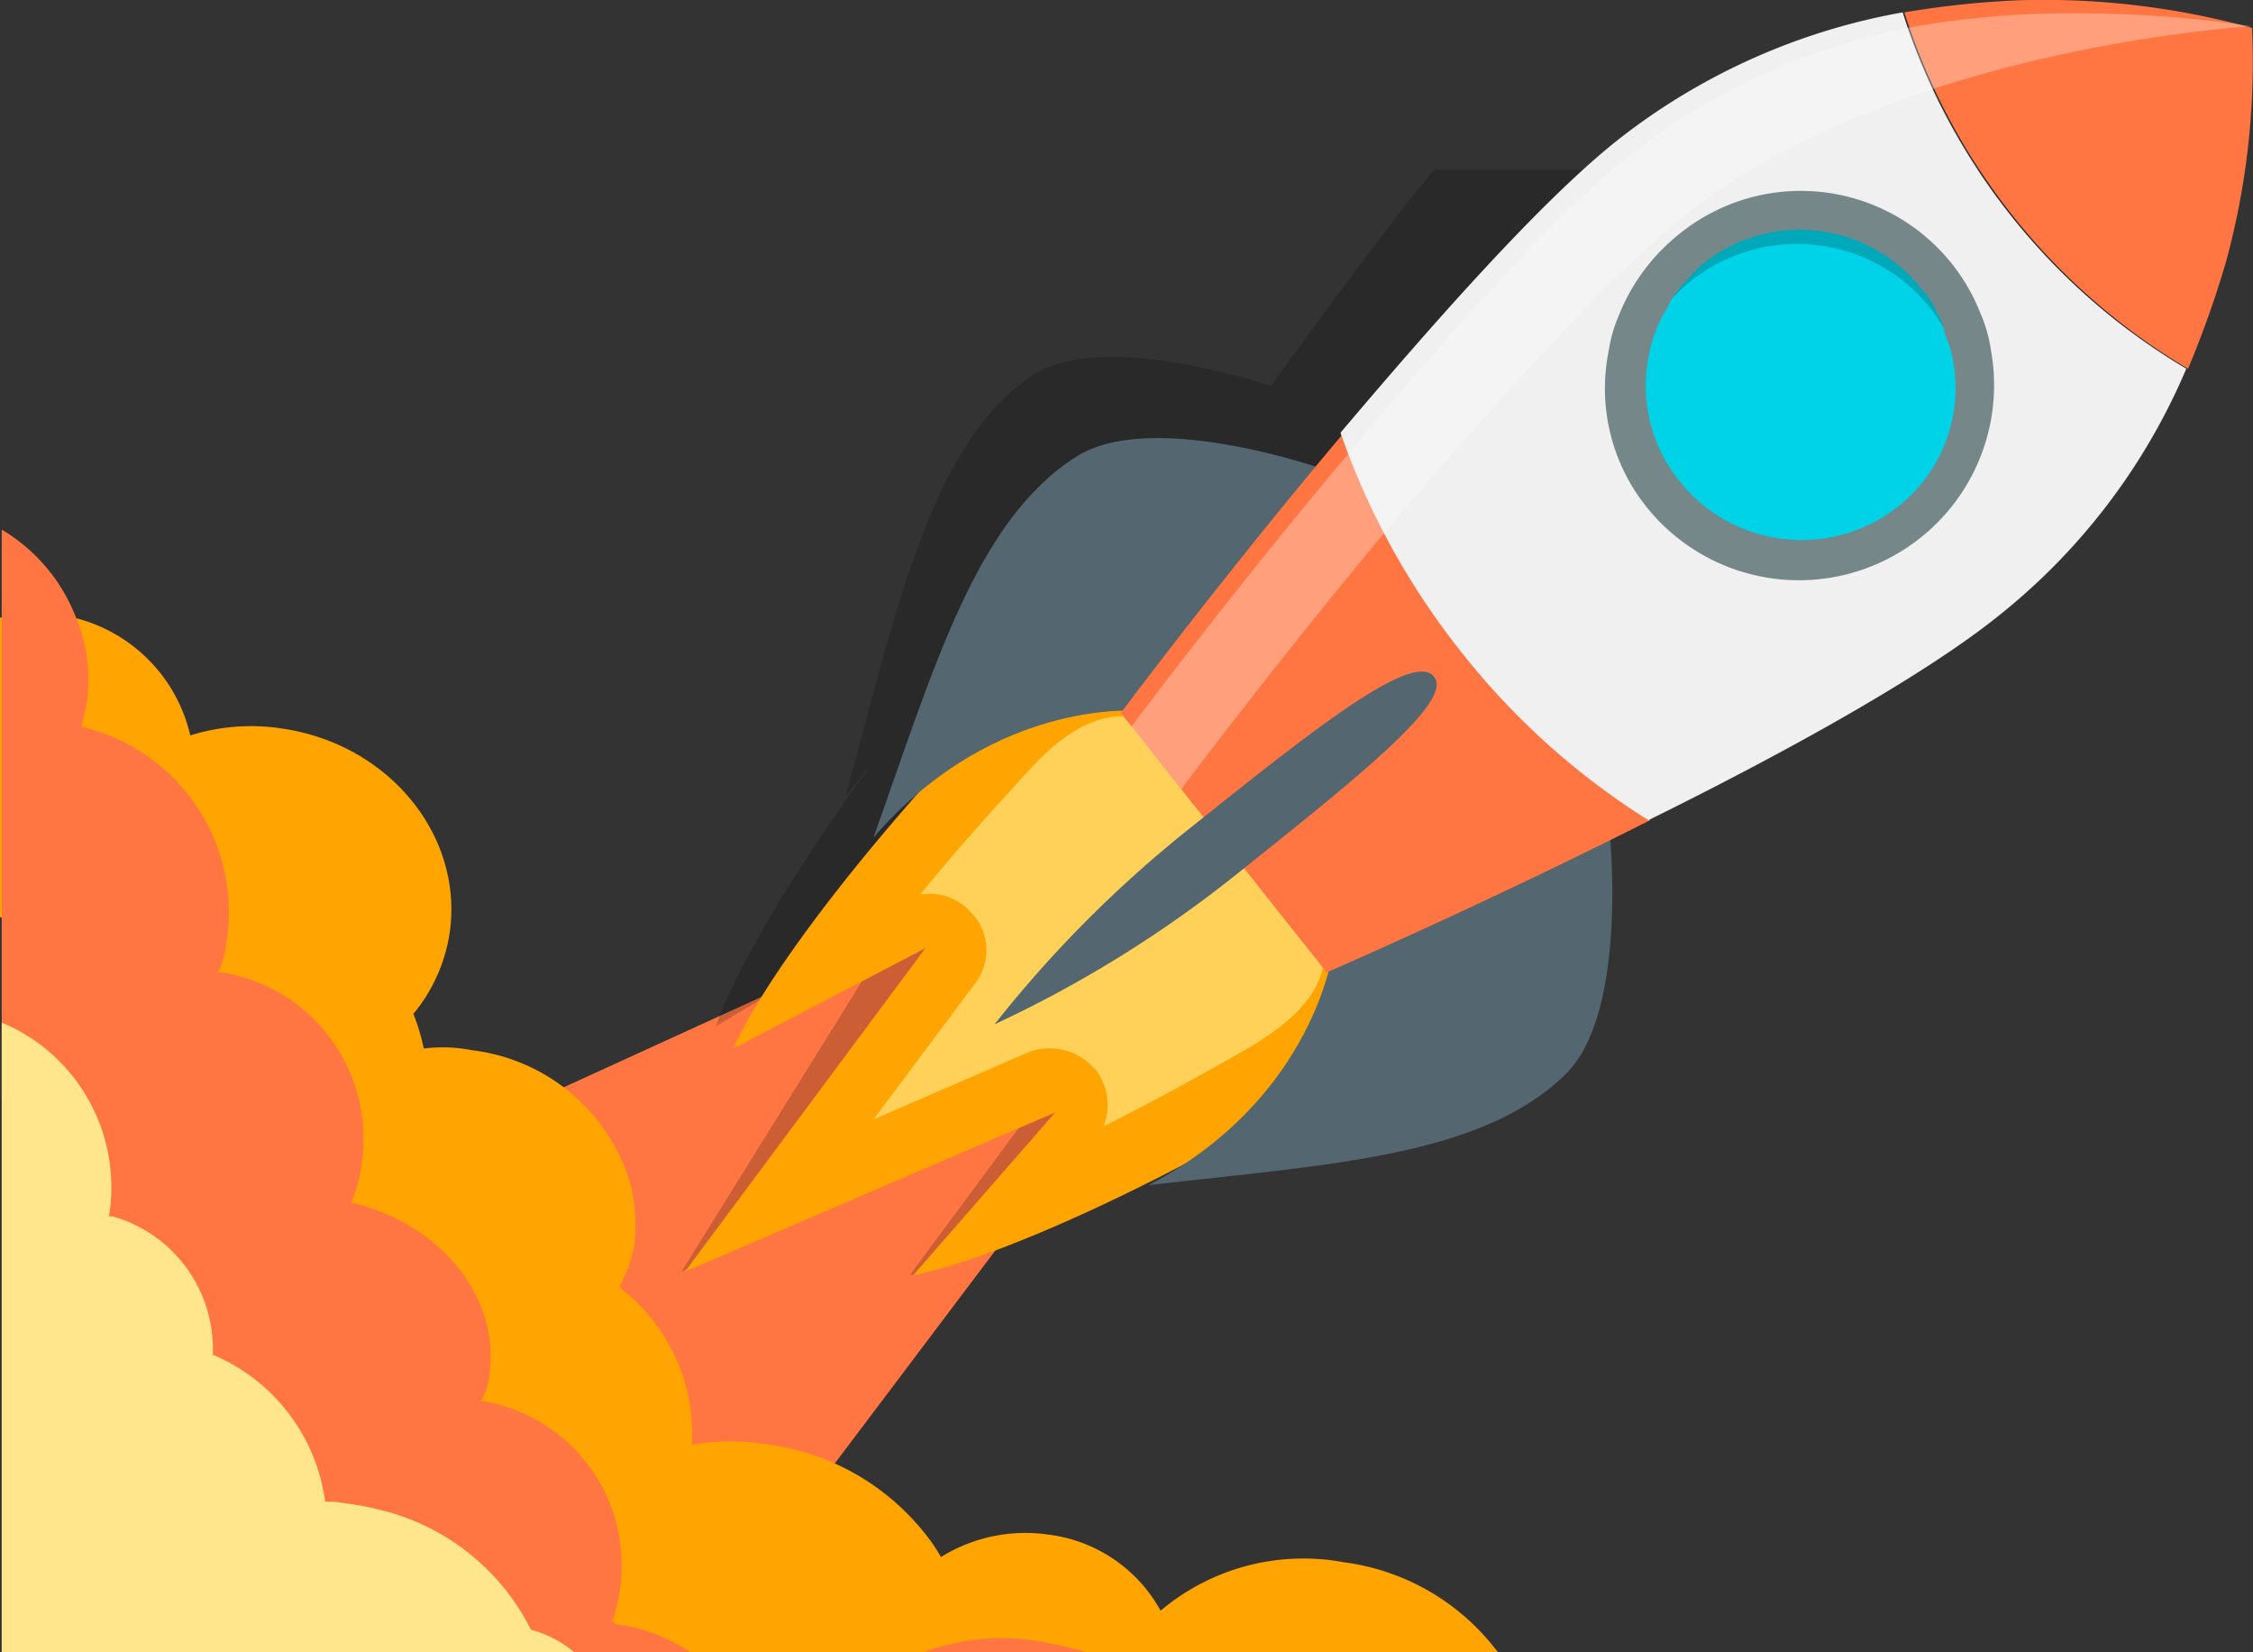 <?xml version="1.0" encoding="UTF-8"?> <svg xmlns="http://www.w3.org/2000/svg" viewBox="0 0 130.256 95.516"><rect x="0" y="0" width="130.256" height="95.516" fill="#333333" stroke="none"/> <defs> <style> .cls-1 { fill: #ff7643; } .cls-2, .cls-9 { opacity: 0.2; } .cls-3 { fill: #3c4a4d; } .cls-4 { fill: #ffa400; } .cls-5 { fill: #ffd159; } .cls-6 { fill: #54666f; } .cls-7 { fill: #f0f0f0; } .cls-8 { fill: #00d3e8; } .cls-10 { fill: #758789; } .cls-11 { fill: #fff; opacity: 0.3; } .cls-12 { fill: #ffe58b; } </style> </defs> <g id="Group_33" data-name="Group 33" transform="translate(-84.8 -51.884)"> <path id="Path_50" data-name="Path 50" class="cls-1" d="M151,112.7l-18.4,24.4-4.4,5.8-6.6-.8-7.5-9.9-3.6-4.9-2.2-3-3-4,2.4-1.1,10-4.6,25.6-11.7Z"></path> <g id="Group_29" data-name="Group 29" class="cls-2"> <path id="Path_51" data-name="Path 51" d="M211.1,61.6a40.17,40.17,0,0,1-1.8,6,39.633,39.633,0,0,1-10.6,16c-4.3,3.8-12.2,8.7-19.8,13-.8.4-1.5.9-2.3,1.3.3,3.2.9,11.6-2,14.9-4.7,5.3-13.6,5.8-23.8,7l1.8-1.2c-10.7,6.3-15.2,7-15.2,7l7.7-10.4-20.9,10.2L137,104.8l-10.8,6.4s1.4-4.7,8.9-15c-.5.5-.9,1.1-1.4,1.7,2.9-10.7,4.9-20.2,10.6-24.2,3.6-2.5,11.1-.4,14,.5.5-.7,1-1.5,1.6-2.2,2.5-3.5,5.2-7.1,7.8-10.3h43.4Z"></path> </g> <g id="Group_32" data-name="Group 32"> <path id="Path_52" data-name="Path 52" class="cls-3" d="M155.3,107l-6.1-7.7a3.5,3.5,0,0,1,.6-4.9l1.1-.9,10.4,13.1-1.1.9A3.4,3.4,0,0,1,155.3,107Z"></path> <g id="Group_30" data-name="Group 30"> <path id="Path_53" data-name="Path 53" class="cls-4" d="M162.3,98.2l-1.4-1.8-1.4-1.8c-1.7-2.2-8.6-10.9-17.5-1.4-12.5,13.3-14.8,19.3-14.8,19.3l11.1-5.8-13.9,18.7,21.4-9.2-8.2,9.4s6.4-.9,22.2-10C170.9,109.1,164,100.4,162.3,98.2Z"></path> <path id="Path_54" data-name="Path 54" class="cls-5" d="M141.2,108.7a3.153,3.153,0,0,0-.1-3.9l-.1-.1a3.207,3.207,0,0,0-3-1.1c1.7-2.1,3.8-4.5,6.4-7.3,1.9-2.1,3.8-3.1,5.5-3,2.8.1,5.2,3.2,6,4.2l2.7,3.4c.8,1,3.2,4,2.7,6.8-.3,1.7-1.7,3.2-4.2,4.7-3.3,1.9-6.1,3.4-8.5,4.6a3.378,3.378,0,0,0-.4-3.2.1.1,0,0,0-.1-.1,3.43,3.43,0,0,0-3.8-1l-9,3.9Z"></path> </g> <g id="Group_31" data-name="Group 31"> <path id="Path_55" data-name="Path 55" class="cls-6" d="M177.8,99.3s1.3,11-2.5,14.7c-4.9,4.8-13.8,5.2-24.1,6.4,9.7-5.1,10.7-13.7,10.7-13.7C165.2,105.2,177.8,99.3,177.8,99.3Z"></path> <path id="Path_56" data-name="Path 56" class="cls-6" d="M161.9,79.2s-10.4-3.8-14.9-.9c-5.8,3.7-8.2,12.2-11.7,22C142.5,92,151,93,151,93,153.3,90.1,161.9,79.2,161.9,79.2Z"></path> </g> <path id="Path_57" data-name="Path 57" class="cls-1" d="M180.2,99.3c-9.7,4.9-18.7,8.8-18.7,8.8l-11.9-15s5.9-7.9,12.9-16.2a43.179,43.179,0,0,0,7,12.7A40.657,40.657,0,0,0,180.2,99.3Z"></path> <path id="Path_58" data-name="Path 58" class="cls-7" d="M200.2,87.6c-4.4,3.5-12.4,7.9-20.1,11.7a42.641,42.641,0,0,1-10.8-9.7,43.18,43.18,0,0,1-7-12.7c5.5-6.5,11.6-13.4,16-16.9a37.13,37.13,0,0,1,16.5-7.4,37.012,37.012,0,0,0,16.4,20.6A36.364,36.364,0,0,1,200.2,87.6Z"></path> <path id="Path_59" data-name="Path 59" class="cls-8" d="M195,81.9a9.823,9.823,0,1,1,1.6-13.8A9.852,9.852,0,0,1,195,81.9Z"></path> <path id="Path_60" data-name="Path 60" class="cls-9" d="M182.6,68.1a9.852,9.852,0,0,1,13.8,1.6,9.669,9.669,0,0,1,2.1,6.4,10.107,10.107,0,0,0-1.9-8,9.841,9.841,0,0,0-13.8-1.6,9.734,9.734,0,0,0-3.7,7.4A9.6,9.6,0,0,1,182.6,68.1Z"></path> <path id="Path_61" data-name="Path 61" class="cls-10" d="M199.9,72.1a8.3,8.3,0,0,0-.6-2.1h0a11.158,11.158,0,0,0-17.4-4.6,11.405,11.405,0,0,0-3.5,4.7h0a8.3,8.3,0,0,0-.6,2.1,10.95,10.95,0,0,0,2.2,9,11.282,11.282,0,0,0,19.9-9.1Zm-18,7.6a8.776,8.776,0,0,1-1.7-7.6A7.607,7.607,0,0,1,181,70h0c.2-.3.3-.6.5-.9a11.233,11.233,0,0,1,1.8-2,8.939,8.939,0,0,1,12.6,1.5,4.2,4.2,0,0,1,.9,1.4h0a3,3,0,0,1,.4,1c.1.4.3.8.4,1.2a8.733,8.733,0,0,1-3.1,9A9.018,9.018,0,0,1,181.9,79.7Z"></path> <path id="Path_62" data-name="Path 62" class="cls-1" d="M213.5,67A43.825,43.825,0,0,0,215,53.5a45.457,45.457,0,0,0-13.5-1.6,52.979,52.979,0,0,0-6.6.7,37.012,37.012,0,0,0,16.4,20.6A57.893,57.893,0,0,0,213.5,67Z"></path> <path id="Path_63" data-name="Path 63" class="cls-11" d="M182,64.5c12.2-9.9,33-11.1,33-11.1a69.6,69.6,0,0,0-12.8-.7,52.979,52.979,0,0,0-6.6.7,37.773,37.773,0,0,0-16.5,7.4c-4.4,3.5-10.5,10.3-16,16.9-7,8.3-12.9,16.2-12.9,16.2l2.9,3.6S159,89.6,166,81.3C171.5,74.9,177.6,68.1,182,64.5Z"></path> <path id="Path_64" data-name="Path 64" class="cls-6" d="M156.2,102.5a69.044,69.044,0,0,1-13.9,8.6,69.592,69.592,0,0,1,11.5-11.5c7-5.6,12.7-10.1,13.9-8.6C168.9,92.4,163.2,96.9,156.2,102.5Z"></path> </g> <path id="Path_65" data-name="Path 65" class="cls-4" d="M149.3,147.4H114.4a14.769,14.769,0,0,1,.1-2.1v-.2a9.7,9.7,0,0,1-1.7-.1,10.455,10.455,0,0,1-8.1-6.2,9.973,9.973,0,0,1-.8-5.7,11.244,11.244,0,0,1,1-3.1,10.163,10.163,0,0,1-5-7c-2.6-1.4-4.1-5-3.5-9.1v-.1c-4.3-1.3-7.5-4.7-8-8.7a12.188,12.188,0,0,1-2.7,0,2.92,2.92,0,0,1-.9-.2V87.6a8.207,8.207,0,0,1,3.5-.2,2.354,2.354,0,0,1,.8.2,9.1,9.1,0,0,1,6.7,6.8,11.734,11.734,0,0,1,5.3-.4c6.2.9,10.5,6.2,9.7,11.8a9.626,9.626,0,0,1-2.1,4.7,11.689,11.689,0,0,1,.6,2,8.784,8.784,0,0,1,2.8.1,10.9,10.9,0,0,1,9.2,7.9,11.264,11.264,0,0,1,.2,3.2,8.039,8.039,0,0,1-.9,2.6,10.616,10.616,0,0,1,4.2,9.1,13.59,13.59,0,0,1,4.5,0,13.959,13.959,0,0,1,9.4,5.7,9.226,9.226,0,0,1,.5.8,9.227,9.227,0,0,1,6.2-1.3,8.6,8.6,0,0,1,6.5,4.4,12.794,12.794,0,0,1,10.6-2.8,13.277,13.277,0,0,1,8.9,5.2H149.3Z"></path> <path id="Path_66" data-name="Path 66" class="cls-1" d="M120.5,145.8a9.7,9.7,0,0,1,4.2,1.6H103.1a10.074,10.074,0,0,1-.9-6,9.78,9.78,0,0,1,.9-2.9,6.6,6.6,0,0,1-1.4-.1c-5.6-.8-9.6-5.3-8.9-10.1l.3-1.2a9.775,9.775,0,0,1-6.3-10.7c0-.3.1-.5.1-.7a7.569,7.569,0,0,1-1.5-.1.9.9,0,0,1-.5-.1v-33a10.185,10.185,0,0,1,4.3,5.1,9.385,9.385,0,0,1,.6,5c-.1.5-.2.9-.3,1.3a11,11,0,0,1,8.4,12.4,5.34,5.34,0,0,1-.5,1.8h.2a9.725,9.725,0,0,1,8.1,11.1,7.945,7.945,0,0,1-.6,2.2c5.1,1.2,8.6,5.4,8,9.9a4.284,4.284,0,0,1-.5,1.6h.2a9.609,9.609,0,0,1,7.8,11.1,7.491,7.491,0,0,1-.4,1.6C120.4,145.8,120.4,145.8,120.5,145.8Z"></path> <path id="Path_67" data-name="Path 67" class="cls-1" d="M145,146.8a19.8,19.8,0,0,1,2.6.6h-9.4A12.841,12.841,0,0,1,145,146.8Z"></path> <path id="Path_68" data-name="Path 68" class="cls-12" d="M118,147.4H84.9V111a10.312,10.312,0,0,1,6.2,11.2h.2a7.965,7.965,0,0,1,5.8,8,10.758,10.758,0,0,1,6.5,8.5,4.868,4.868,0,0,1,1.2.1,15.526,15.526,0,0,1,2.1.4,13.233,13.233,0,0,1,8.6,6.9A6.611,6.611,0,0,1,118,147.4Z"></path> </g> </svg> 